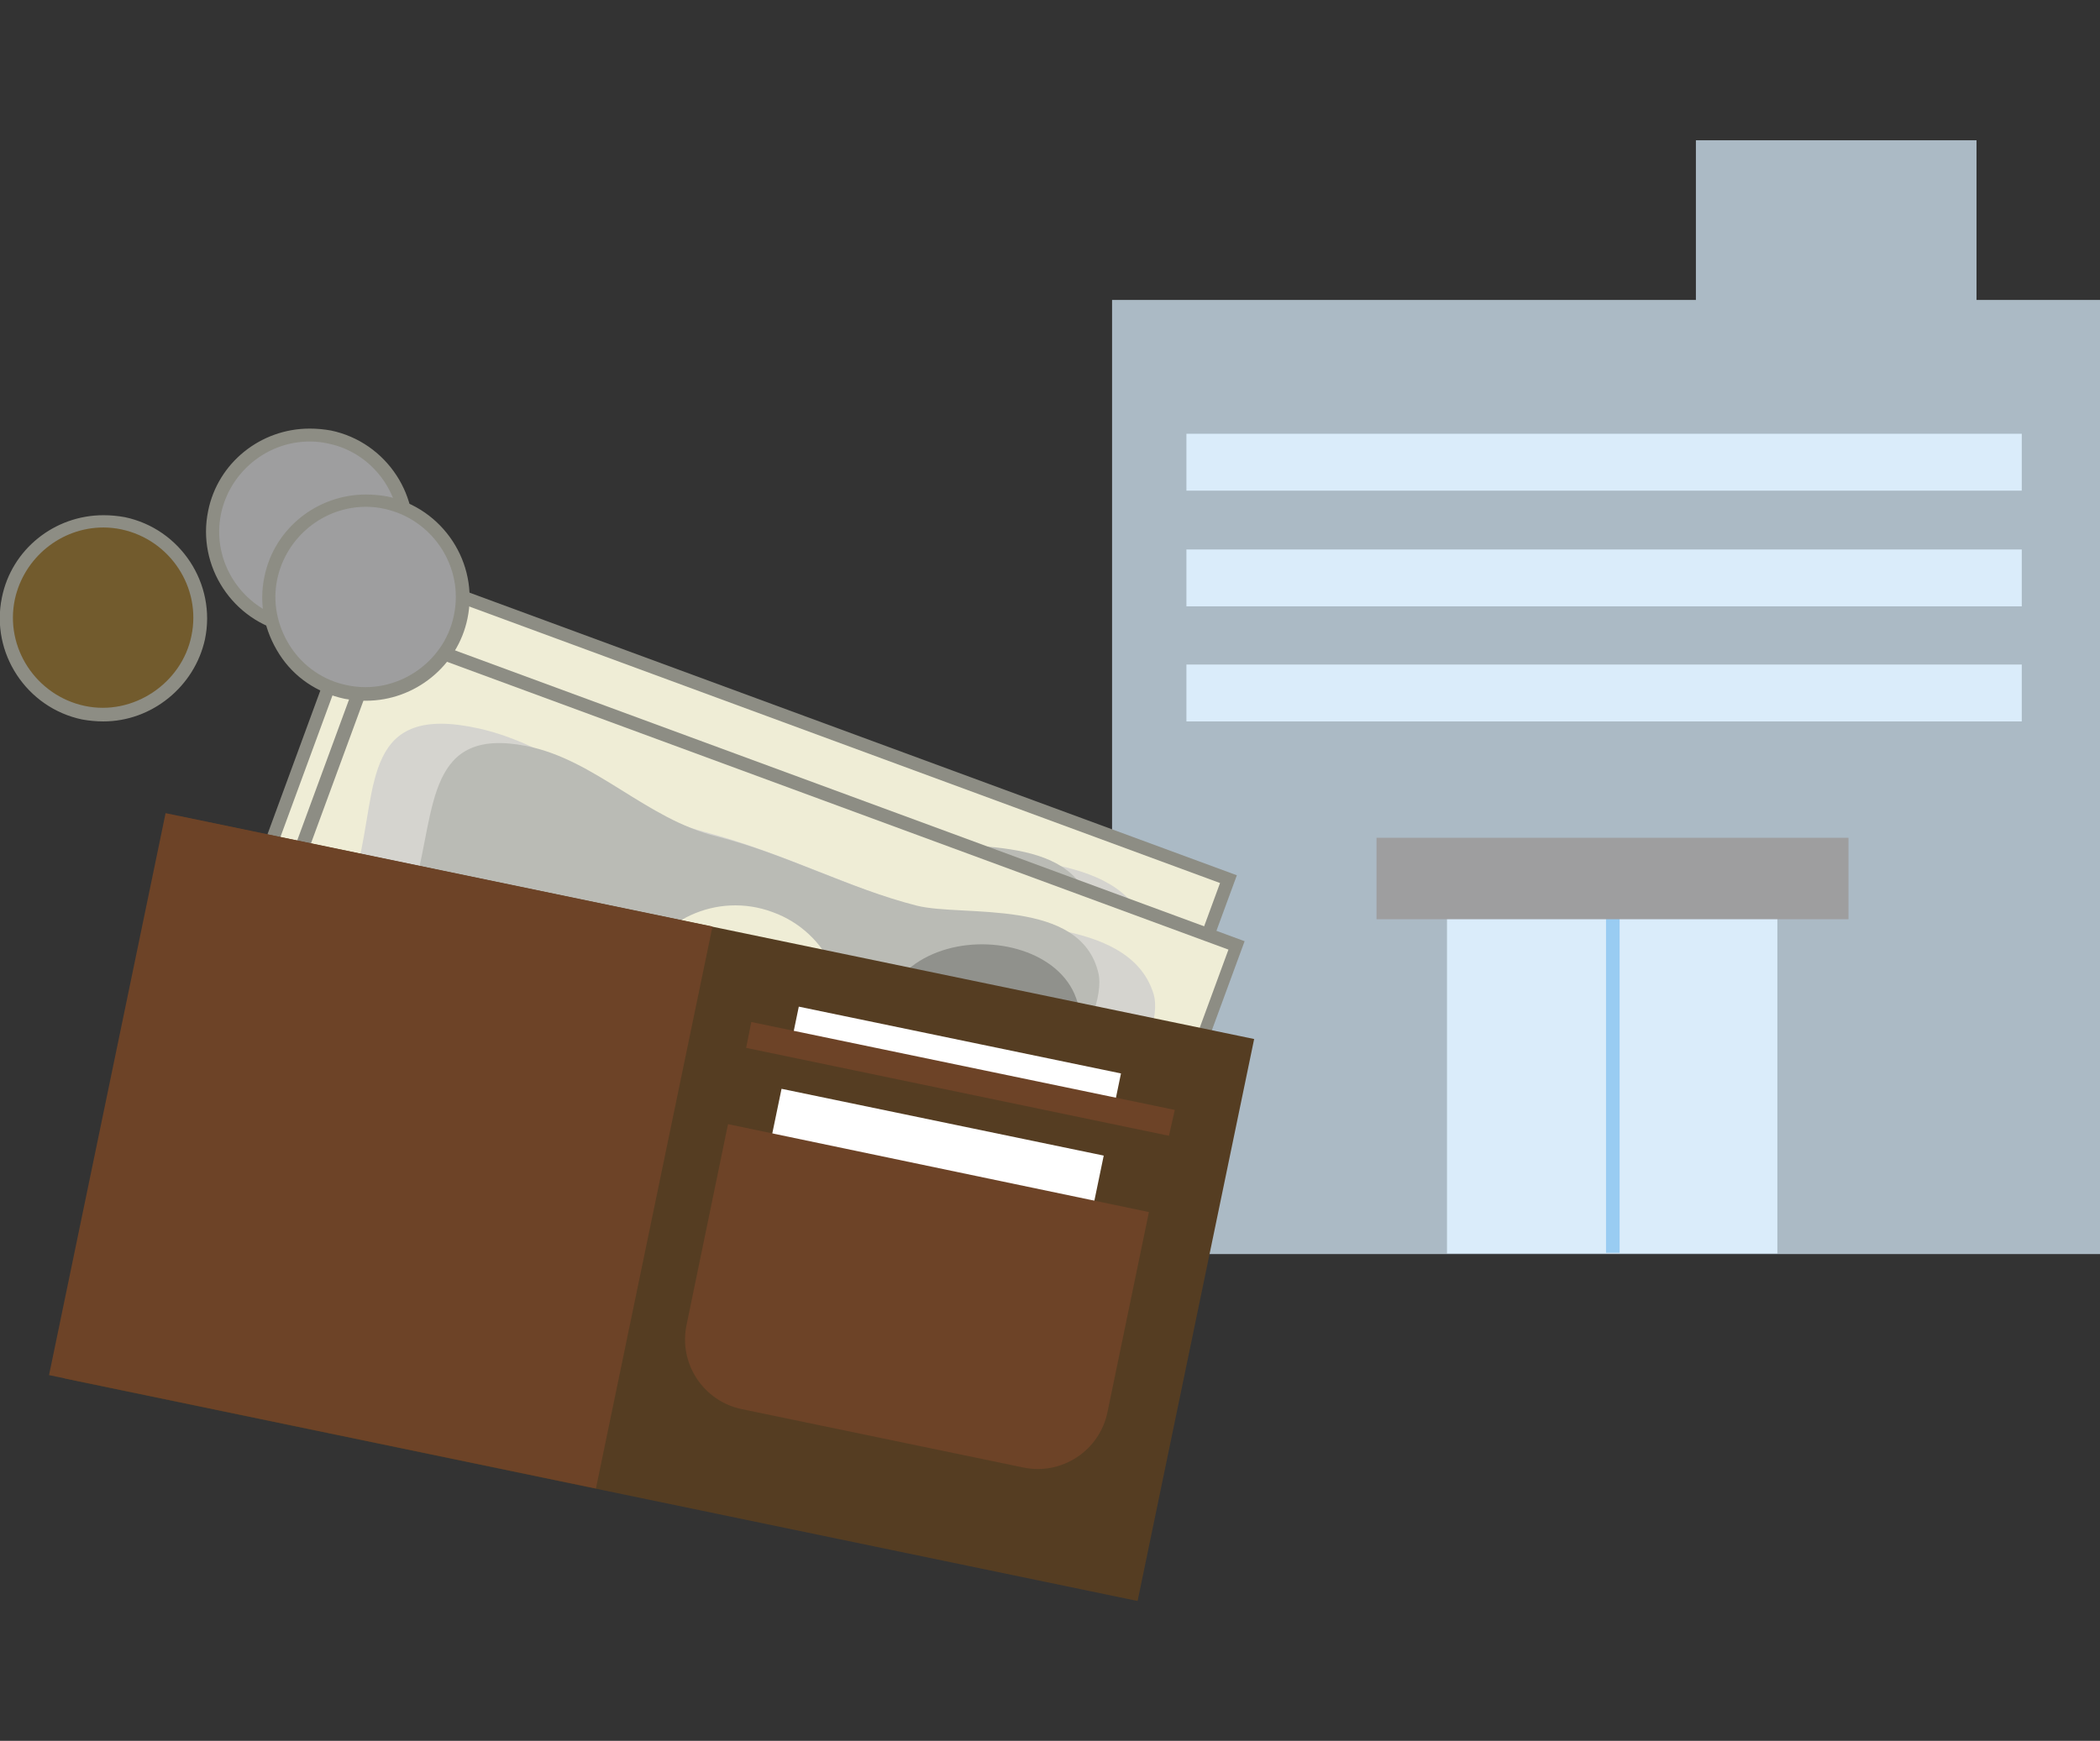 <?xml version="1.0" encoding="utf-8"?>
<!-- Generator: Adobe Illustrator 17.1.0, SVG Export Plug-In . SVG Version: 6.00 Build 0)  -->
<!DOCTYPE svg PUBLIC "-//W3C//DTD SVG 1.1//EN" "http://www.w3.org/Graphics/SVG/1.1/DTD/svg11.dtd">
<svg version="1.1" id="レイヤー_1" xmlns="http://www.w3.org/2000/svg" xmlns:xlink="http://www.w3.org/1999/xlink" x="0px"
	 y="0px" viewBox="143.2 232.1 324.8 269.3" enable-background="new 143.2 232.1 324.8 269.3" xml:space="preserve">
<rect x="143.2" y="232.1" width="324.8" height="269.3" fill="#333333" stroke="none"/>
<g>
	<g>
		<rect x="315.2" y="278.5" fill="#ABBAC5" width="152.8" height="147.6"/>
		<rect x="405.5" y="253.8" fill="#ABBAC5" width="43.4" height="29"/>
		<rect x="326.7" y="299.2" fill="#DAECFA" width="129.2" height="8.8"/>
		<rect x="326.7" y="317.1" fill="#DAECFA" width="129.2" height="8.8"/>
		<rect x="326.7" y="334.9" fill="#DAECFA" width="129.2" height="8.8"/>
		<rect x="367" y="370.2" fill="#DAECFA" width="51.1" height="55.8"/>
		<polygon fill="#99CCF2" points="393.7,425.9 391.6,425.9 391.6,370.2 393.7,370.2 		"/>
		<rect x="356.1" y="361.7" fill="#9E9E9F" width="73" height="12.6"/>
	</g>
	<g>
		<g>
			<g>
				
					<rect x="219.8" y="306.4" transform="matrix(-0.345 0.938 -0.938 -0.345 696.667 267.726)" fill="#EFEDD6" width="70.4" height="140.8"/>
				<path fill="#8D8D84" d="M309.5,435.5l-134.1-49.4l25-68l134.1,49.4L309.5,435.5L309.5,435.5z M178,384.9l130.3,48l23.6-64.2
					l-130.3-48L178,384.9L178,384.9z"/>
			</g>
			<path fill="#D5D4CF" d="M232.7,396.4c-4.9-3-9.5-7.1-14.6-9.6c-6-2.9-14.5-1.5-19.3-4c-13.6-6.8-4.5-14.8-1.4-27.3
				c3-12,0.8-24.9,18.7-20.9c12.5,2.8,22.1,12.6,34.9,16c12.5,3.3,23.9,9.4,36.3,12.7c8.4,2.3,29.3,0.1,33.1,12.3
				c2.2,7-10,23.5-12.5,30.3c-3.9,10.8-4.5,19.3-20.4,10.5c-12.2-6.8-13.6-11.2-28.6-11.6c-16.1-0.4-17.4-2-29.2-12.5"/>
			<path fill="#BABBB5" d="M234.9,397.2c-4.1-2.7-7.9-6.5-12.2-8.7c-5-2.5-12.5-0.8-16.6-3c-11.5-6-3.2-14.3,0.1-26.7
				c3.2-12,1.9-24.5,17.2-21.5c10.7,2.1,18.6,11.3,29.5,14c10.6,2.7,20.3,8,30.9,10.7c7.2,1.8,25.4-1.3,28.1,10.5
				c1.5,6.7-9.8,23.6-12.3,30.4c-3.9,10.8-4.9,19.2-18.2,11.3c-10.3-6-11.3-10.4-24.3-10c-13.9,0.4-15-1.1-24.7-10.8"/>
			<path fill="#EFEDD6" d="M271.3,384.2c-3.2,8.6-12.7,13-21.3,9.8c-8.6-3.2-13-12.7-9.8-21.3c3.2-8.6,12.7-13,21.3-9.8
				C270.1,366.1,274.5,375.6,271.3,384.2z"/>
			<path fill="#8D8D84" d="M271.3,416.2c0-11.4,11.5-27,24.4-25.8c14.1,1.4,17.2,23.9,10.7,35.4c-12.7-2.4-29.4-6.4-41.3-11.9"/>
			<path fill="#C3C2C0" d="M286.4,393.9c-0.5,3-1,5.3,1.5,7.3c2-1.9,5.5-2.9,7.5-5c-0.4,1.4-0.9,3.1-1.4,4.4
				c2.7-9.2,24.7-14.1,8-26.1c-15.7-11.3-27.6,11.8-13.1,20.2"/>
			<path fill="#90918C" d="M302.7,376.3c-9.4-0.4-16,9.5-24.6,3.2c3.5-18.8,39.6-13.4,29,7.6c-1.9-4-4.6-6.5-7.8-9.3"/>
			<path fill="#90918C" d="M204.2,377.9c-1.1,3.1-4.5,4.6-7.6,3.5c-3.1-1.1-4.6-4.5-3.5-7.6c1.1-3.1,4.5-4.6,7.6-3.5
				C203.7,371.5,205.3,374.9,204.2,377.9z"/>
			<path fill="#90918C" d="M218,383c-1.1,3.1-4.5,4.6-7.6,3.5s-4.6-4.5-3.5-7.6c1.1-3.1,4.5-4.6,7.6-3.5
				C217.5,376.6,219.1,380,218,383z"/>
			<path fill="#90918C" d="M231.8,388.1c-1.1,3.1-4.5,4.6-7.6,3.5s-4.6-4.5-3.5-7.6c1.1-3.1,4.5-4.6,7.6-3.5
				C231.3,381.7,232.9,385,231.8,388.1z"/>
			<path fill="#90918C" d="M245.6,393.2c-1.1,3.1-4.5,4.6-7.6,3.5c-3.1-1.1-4.6-4.5-3.5-7.6c1.1-3.1,4.5-4.6,7.6-3.5
				C245.1,386.7,246.7,390.1,245.6,393.2z"/>
		</g>
		<g>
			<g>
				<polygon fill="#EFEDD6" points="310.1,444.4 177.9,395.8 202.3,329.7 334.5,378.3 				"/>
				<path fill="#8D8D84" d="M310.7,445.7l-134.1-49.4l25-68l134.1,49.4L310.7,445.7L310.7,445.7z M179.3,395.2l130.3,48l23.6-64.2
					l-130.3-48L179.3,395.2L179.3,395.2z"/>
			</g>
			<path fill="#D5D4CF" d="M233.9,406.6c-4.9-3-9.5-7.1-14.6-9.6c-6-2.9-14.5-1.5-19.3-4c-13.6-6.9-4.5-14.8-1.4-27.3
				c3-12,0.8-24.9,18.7-20.9c12.5,2.8,22.1,12.6,34.9,16c12.5,3.3,23.9,9.4,36.3,12.7c8.4,2.3,29.3,0.1,33.1,12.3
				c2.2,7-10,23.5-12.5,30.3c-3.9,10.8-4.5,19.3-20.4,10.5c-12.2-6.8-13.6-11.2-28.6-11.6c-16-0.4-17.4-2-29.2-12.5"/>
			<path fill="#BABBB5" d="M236.1,407.4c-4.1-2.7-7.9-6.5-12.2-8.7c-5-2.5-12.5-0.8-16.6-3c-11.5-6.1-3.2-14.3,0.1-26.7
				c3.2-12,1.9-24.5,17.2-21.5c10.7,2.1,18.5,11.3,29.5,14c10.6,2.7,20.3,8,30.9,10.7c7.2,1.8,25.4-1.3,28.1,10.5
				c1.5,6.7-9.8,23.6-12.3,30.4c-3.9,10.8-4.9,19.2-18.2,11.3c-10.3-6-11.3-10.4-24.3-10c-13.9,0.4-15-1.1-24.7-10.8"/>
			<path fill="#EFEDD6" d="M272.5,394.5c-3.2,8.6-12.7,13-21.3,9.8c-8.6-3.2-13-12.7-9.8-21.3c3.2-8.6,12.7-13,21.3-9.8
				C271.3,376.3,275.7,385.9,272.5,394.5z"/>
			<path fill="#8D8D84" d="M272.5,426.4c0-11.4,11.5-27,24.4-25.8c14.1,1.4,17.2,23.9,10.7,35.4c-12.7-2.4-29.4-6.4-41.3-11.9"/>
			<path fill="#C3C2C0" d="M287.6,404.2c-0.5,3-1,5.3,1.5,7.3c2-1.9,5.5-2.9,7.5-5c-0.4,1.4-0.9,3.1-1.4,4.4
				c2.7-9.2,24.7-14.1,8-26.1c-15.7-11.3-27.6,11.8-13,20.2"/>
			<path fill="#90918C" d="M303.9,386.5c-9.4-0.4-16,9.6-24.6,3.2c3.5-18.8,39.6-13.4,29,7.6c-1.9-4-4.6-6.5-7.8-9.3"/>
			<path fill="#90918C" d="M205.4,388.2c-1.1,3.1-4.5,4.6-7.6,3.5s-4.6-4.5-3.5-7.6c1.1-3.1,4.5-4.6,7.6-3.5
				C204.9,381.7,206.5,385.1,205.4,388.2z"/>
			<path fill="#90918C" d="M219.2,393.3c-1.1,3.1-4.5,4.6-7.6,3.5c-3.1-1.1-4.6-4.5-3.5-7.6c1.1-3.1,4.5-4.6,7.6-3.5
				C218.7,386.8,220.3,390.2,219.2,393.3z"/>
			<path fill="#90918C" d="M233,398.3c-1.1,3.1-4.5,4.6-7.6,3.5s-4.6-4.5-3.5-7.6c1.1-3.1,4.5-4.6,7.6-3.5
				C232.5,391.9,234.1,395.3,233,398.3z"/>
			<path fill="#90918C" d="M246.8,403.4c-1.1,3.1-4.5,4.6-7.6,3.5c-3.1-1.1-4.6-4.5-3.5-7.6c1.1-3.1,4.5-4.6,7.6-3.5
				C246.3,397,247.9,400.4,246.8,403.4z"/>
		</g>
		
			<rect x="200.7" y="334.2" transform="matrix(-0.203 0.979 -0.979 -0.203 705.099 264.188)" fill="#553D22" width="88.8" height="169.5"/>
		
			<rect x="157.6" y="366.8" transform="matrix(-0.203 0.979 -0.979 -0.203 644.486 295.599)" fill="#6D4327" width="88.8" height="86.4"/>
		
			<rect x="275.9" y="390.7" transform="matrix(-0.203 0.979 -0.979 -0.203 752.413 220.071)" fill="#FFFFFF" width="21.5" height="50.9"/>
		
			<rect x="287.9" y="370.3" transform="matrix(-0.203 0.979 -0.979 -0.203 737.546 191.473)" fill="#FFFFFF" width="6" height="50.9"/>
		<path fill="#6D4327" d="M320.9,419.6l-6.4,30.9c-1.2,6-7.1,9.9-13.1,8.6l-43.4-9c-6-1.2-9.9-7.1-8.6-13.1l6.4-31"/>
		<polygon fill="#6D4327" points="324,407.8 258.6,394.2 259.4,390.2 324.9,403.8 		"/>
		<g>
			<ellipse fill="#9E9E9F" cx="191.1" cy="314.3" rx="15" ry="15"/>
			<path fill="#8D8D84" d="M191.1,330.3c-1.1,0-2.2-0.1-3.3-0.3c-8.6-1.8-14.2-10.3-12.4-18.9c1.5-7.4,8.1-12.7,15.7-12.7
				c1.1,0,2.2,0.1,3.3,0.3c8.6,1.8,14.2,10.3,12.4,18.9C205.2,325,198.7,330.3,191.1,330.3L191.1,330.3z M191.1,300.4
				c-6.6,0-12.3,4.7-13.7,11.1c-1.6,7.5,3.3,14.9,10.8,16.5c7.4,1.5,15-3.4,16.5-10.8c1.6-7.5-3.3-15-10.8-16.5
				C193,300.5,192.1,300.4,191.1,300.4L191.1,300.4z"/>
		</g>
		<g>
			<path fill="#725B2D" d="M162.3,313c8.1,1.7,13.3,9.6,11.6,17.7c-1.7,8.1-9.6,13.3-17.7,11.6c-8.1-1.7-13.3-9.6-11.6-17.7
				C146.2,316.5,154.1,311.3,162.3,313z"/>
			<path fill="#8D8D84" d="M159.2,343.7c-1.1,0-2.2-0.1-3.3-0.3c-8.6-1.8-14.2-10.3-12.4-18.9c1.5-7.4,8.1-12.7,15.7-12.7
				c1.1,0,2.2,0.1,3.3,0.3c8.6,1.8,14.2,10.3,12.4,18.9C173.3,338.3,166.7,343.7,159.2,343.7L159.2,343.7z M159.2,313.7
				c-6.6,0-12.3,4.7-13.7,11.1c-1.6,7.5,3.3,14.9,10.8,16.5c7.5,1.6,15-3.5,16.5-10.8c1.6-7.5-3.3-14.9-10.8-16.5
				C161.1,313.8,160.1,313.7,159.2,313.7L159.2,313.7z"/>
		</g>
		<g>
			<ellipse fill="#9E9E9F" cx="199.9" cy="324.5" rx="15" ry="15"/>
			<path fill="#8D8D84" d="M199.8,340.5c-1.1,0-2.2-0.1-3.3-0.3c-4.2-0.9-7.8-3.3-10.1-6.9s-3.2-7.8-2.3-12
				c1.5-7.4,8.1-12.7,15.7-12.7c1.1,0,2.2,0.1,3.3,0.3c8.6,1.8,14.2,10.3,12.4,18.9C214,335.1,207.4,340.5,199.8,340.5L199.8,340.5z
				 M199.8,310.5c-6.6,0-12.3,4.7-13.7,11.1c-0.8,3.7,0,7.4,2,10.5c2,3.1,5.2,5.3,8.8,6c7.5,1.6,15-3.4,16.5-10.8
				c1.6-7.5-3.3-14.9-10.8-16.5C201.7,310.6,200.8,310.5,199.8,310.5L199.8,310.5z"/>
		</g>
	</g>
</g>
</svg>
